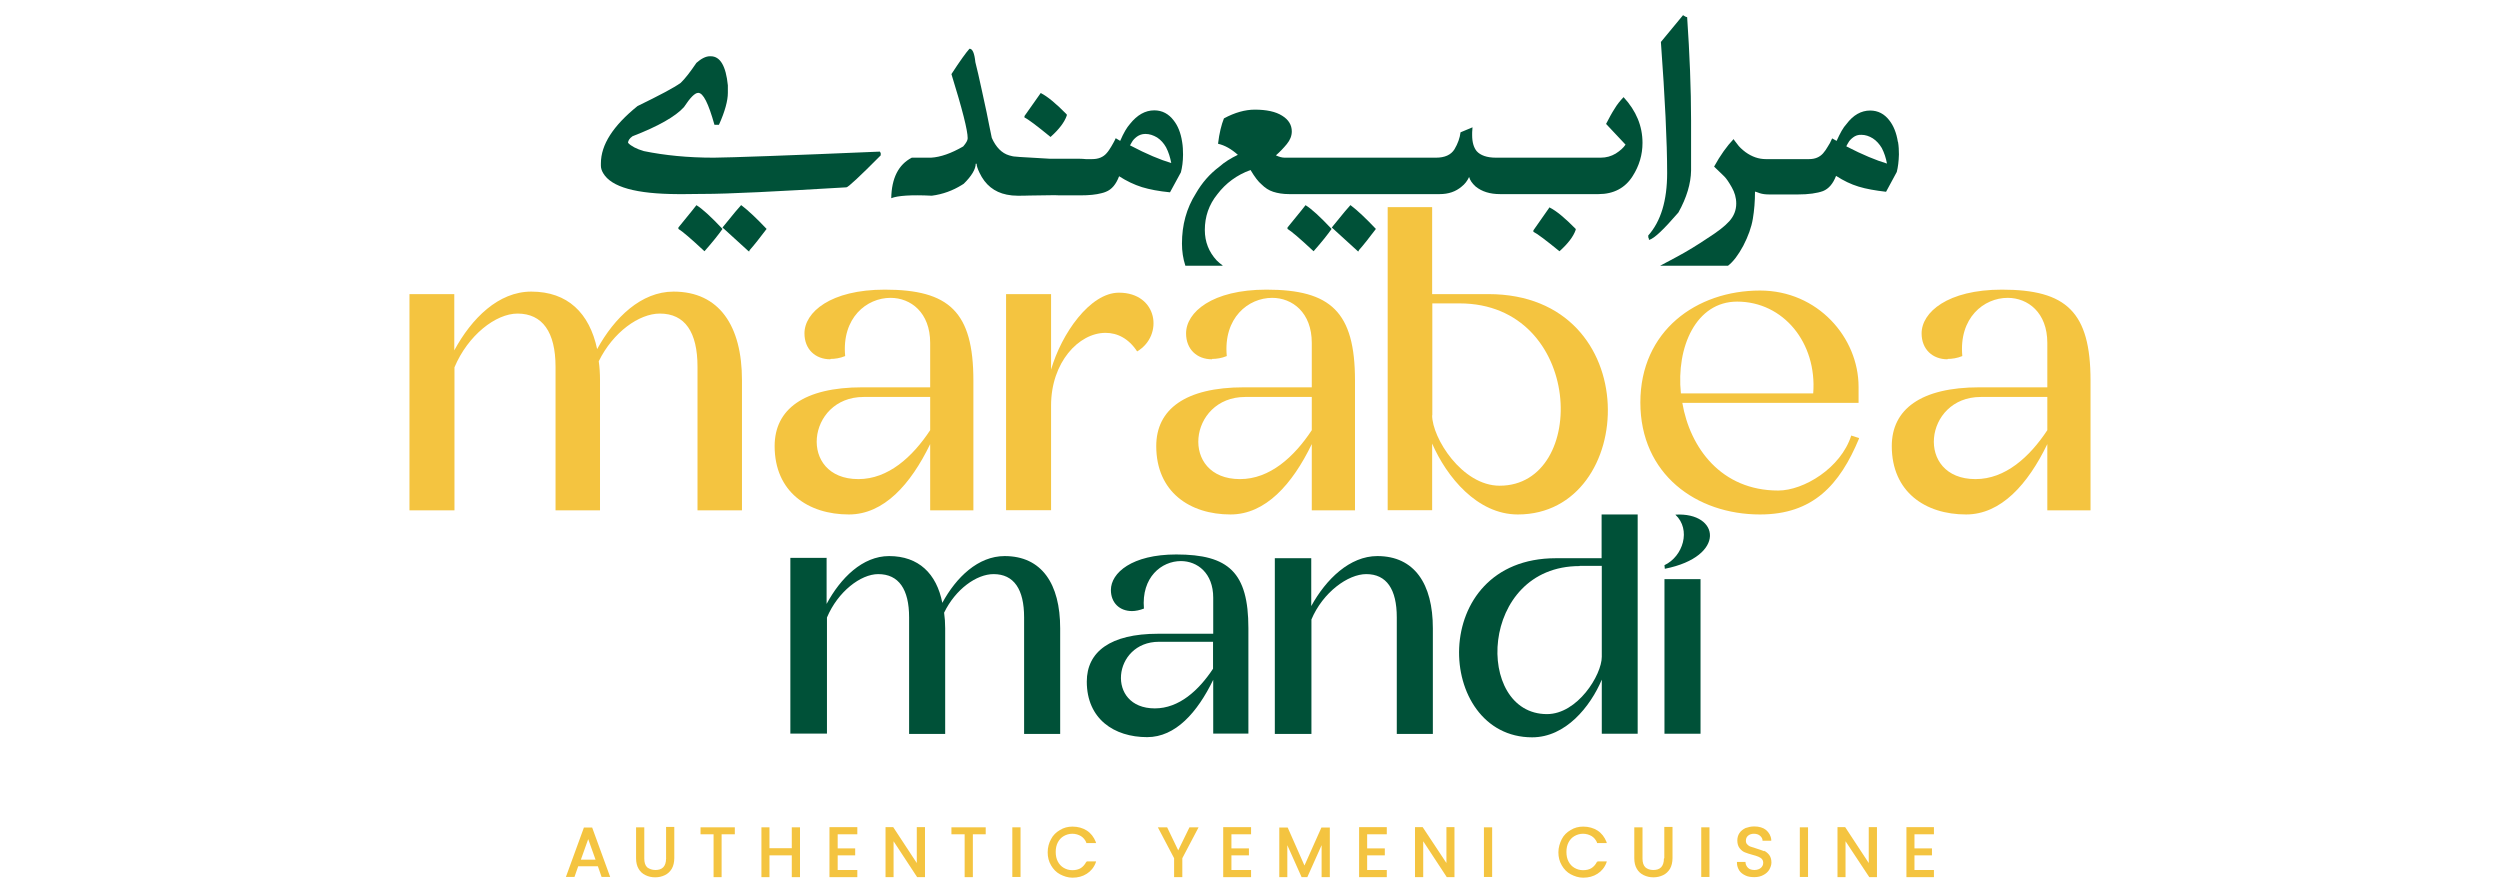 <?xml version="1.0" encoding="UTF-8"?>
<svg xmlns="http://www.w3.org/2000/svg" xmlns:xlink="http://www.w3.org/1999/xlink" id="Layer_1" version="1.1" viewBox="0 0 140 50">
  <defs>
    <style> .st0 { fill: #f4c440; } .st1 { fill: none; } .st2 { clip-path: url(#clippath-1); } .st3 { fill: #005138; } .st4 { clip-path: url(#clippath-3); } .st5 { clip-path: url(#clippath-2); } .st6 { clip-path: url(#clippath); } </style>
    <clipPath id="clippath">
      <rect class="st1" x="22.92" y=".87" width="94.15" height="48.28"></rect>
    </clipPath>
    <clipPath id="clippath-1">
      <rect class="st1" x="22.92" y=".87" width="94.15" height="48.28"></rect>
    </clipPath>
    <clipPath id="clippath-2">
      <rect class="st1" x="22.92" y=".87" width="94.15" height="48.28"></rect>
    </clipPath>
    <clipPath id="clippath-3">
      <rect class="st1" x="22.92" y=".87" width="94.15" height="48.28"></rect>
    </clipPath>
  </defs>
  <path class="st0" d="M25.44,16.47v3.15c.97-1.79,2.47-3.29,4.31-3.29,2.04,0,3.26,1.2,3.69,3.22.97-1.77,2.47-3.22,4.28-3.22,2.56,0,3.83,1.92,3.83,4.96v7.29h-2.49v-8.04c0-1.94-.7-2.98-2.11-2.98-1.16,0-2.62,1.04-3.42,2.67.05.34.07.7.07,1.06v7.29h-2.49v-8.04c0-1.94-.73-2.98-2.13-2.98-1.22,0-2.78,1.22-3.53,3.01v8.01h-2.52v-12.11h2.52Z"></path>
  <path class="st0" d="M52.09,22.23h-3.73c-3.19,0-3.69,4.6-.29,4.6,1.67,0,3.03-1.24,4.02-2.74v-1.86ZM46.5,20.12c-.84,0-1.45-.56-1.45-1.45,0-1.18,1.45-2.45,4.5-2.45,3.6,0,4.96,1.24,4.96,5.09v7.27h-2.42v-3.71c-1.09,2.25-2.59,3.94-4.55,3.94-2.28,0-4.16-1.26-4.16-3.83,0-2.06,1.63-3.29,4.91-3.29h3.8v-2.49c0-1.7-1.09-2.52-2.22-2.52-1.33,0-2.74,1.11-2.54,3.26-.29.12-.58.16-.82.16"></path>
  <path class="st0" d="M56.34,16.47h2.52v4.23c.58-2.01,2.18-4.31,3.8-4.31,2.18,0,2.52,2.4,1.02,3.29-.48-.73-1.11-1.04-1.77-1.04-1.5,0-3.05,1.65-3.05,4.07v5.86h-2.52s0-12.11,0-12.11Z"></path>
  <path class="st0" d="M73.46,22.23h-3.73c-3.19,0-3.69,4.6-.29,4.6,1.67,0,3.03-1.24,4.02-2.74v-1.86ZM67.87,20.12c-.84,0-1.45-.56-1.45-1.45,0-1.18,1.45-2.45,4.5-2.45,3.6,0,4.96,1.24,4.96,5.09v7.27h-2.42v-3.71c-1.09,2.25-2.59,3.94-4.55,3.94-2.28,0-4.16-1.26-4.16-3.83,0-2.06,1.63-3.29,4.91-3.29h3.8v-2.49c0-1.7-1.09-2.52-2.22-2.52-1.33,0-2.74,1.11-2.54,3.26-.29.12-.58.16-.82.16"></path>
  <path class="st0" d="M80.2,23.26c0,1.26,1.67,3.94,3.78,3.94,5.01,0,4.73-10.21-2.25-10.21h-1.52v6.27h-.01ZM80.2,11.6v4.87h3.15c8.89,0,8.38,12.34,1.65,12.34-2.28,0-3.99-2.11-4.8-3.97v3.73h-2.49V11.6s2.49,0,2.49,0Z"></path>
  <path class="st0" d="M101.54,22.03c.22-2.83-1.67-5.14-4.26-5.14-2.3,0-3.42,2.54-3.15,5.14h7.41ZM104.11,24.55c-1.09,2.62-2.59,4.26-5.55,4.26-3.56,0-6.7-2.25-6.7-6.27s3.15-6.27,6.7-6.27c3.24,0,5.52,2.64,5.52,5.39v.9h-9.87c.43,2.52,2.18,4.91,5.37,4.91,1.43,0,3.51-1.26,4.09-3.08l.43.14h0Z"></path>
  <path class="st0" d="M114.65,22.23h-3.73c-3.19,0-3.69,4.6-.29,4.6,1.67,0,3.03-1.24,4.02-2.74v-1.86ZM109.06,20.12c-.84,0-1.45-.56-1.45-1.45,0-1.18,1.45-2.45,4.5-2.45,3.6,0,4.96,1.24,4.96,5.09v7.27h-2.42v-3.71c-1.09,2.25-2.59,3.94-4.55,3.94-2.28,0-4.16-1.26-4.16-3.83,0-2.06,1.63-3.29,4.91-3.29h3.8v-2.49c0-1.7-1.09-2.52-2.22-2.52-1.33,0-2.74,1.11-2.54,3.26-.29.12-.58.16-.82.16"></path>
  <path class="st3" d="M46.29,31.26v2.56c.78-1.45,2.01-2.68,3.5-2.68,1.65,0,2.66.98,2.98,2.62.78-1.44,2.01-2.62,3.49-2.62,2.08,0,3.11,1.56,3.11,4.04v5.92h-2.02v-6.53c0-1.57-.57-2.42-1.71-2.42-.95,0-2.13.84-2.77,2.16.04.28.06.57.06.87v5.92h-2.02v-6.53c0-1.57-.58-2.42-1.73-2.42-.98,0-2.26.98-2.87,2.43v6.5h-2.05v-9.84h2.05-.01Z"></path>
  <path class="st3" d="M67.93,35.94h-3.03c-2.6,0-2.98,3.73-.23,3.73,1.36,0,2.46-1.01,3.26-2.22,0,0,0-1.51,0-1.51ZM63.39,34.22c-.69,0-1.18-.46-1.18-1.18,0-.96,1.18-1.99,3.66-1.99,2.94,0,4.04,1.01,4.04,4.13v5.9h-1.97v-3.01c-.89,1.83-2.11,3.21-3.7,3.21-1.85,0-3.38-1.02-3.38-3.11,0-1.67,1.32-2.68,3.99-2.68h3.09v-2.02c0-1.38-.89-2.05-1.81-2.05-1.08,0-2.22.9-2.07,2.66-.23.09-.47.14-.67.14"></path>
  <path class="st3" d="M73.43,31.26v2.68c.83-1.51,2.16-2.8,3.7-2.8,2.08,0,3.11,1.56,3.11,4.04v5.92h-2.02v-6.53c0-1.57-.57-2.42-1.71-2.42-1.02,0-2.43,1.02-3.07,2.54v6.41h-2.05v-9.84h2.05-.01Z"></path>
  <path class="st3" d="M88.46,31.7c-5.66,0-5.9,8.29-1.83,8.29,1.71,0,3.07-2.19,3.07-3.21v-5.09s-1.24,0-1.24,0ZM91.72,41.09h-2.02v-3.03c-.64,1.51-2.02,3.23-3.9,3.23-5.46,0-5.88-10.03,1.33-10.03h2.56v-2.45h2.02v12.28h0Z"></path>
  <path class="st3" d="M95.23,41.09h-2.02v-8.66h2.02v8.66ZM93.23,31.85l-.02-.2c1.04-.49,1.51-1.99.61-2.83,2.49-.15,2.87,2.34-.58,3.03"></path>
  <path class="st3" d="M41.5,11.49c-.08.08-.43.49-1.04,1.25l1.46,1.33h.05v-.05c.27-.3.58-.7.96-1.2-.54-.57-1.02-1.03-1.42-1.33"></path>
  <path class="st3" d="M39.27,10.86h.08c1.49,0,4.15-.14,8.05-.37.09,0,.74-.6,1.92-1.79v-.13l-.05-.08c-5.19.22-8.31.33-9.3.34-1.45,0-2.75-.13-3.92-.37-.41-.12-.71-.28-.88-.46,0-.12.08-.25.25-.37,1.45-.56,2.41-1.11,2.88-1.63.35-.53.61-.8.8-.8.28,0,.57.58.91,1.79h.25c.34-.75.5-1.36.5-1.79v-.42c-.11-1.09-.43-1.63-.96-1.63h-.05c-.22,0-.48.13-.75.37-.34.5-.63.88-.88,1.12-.39.28-1.19.7-2.42,1.3-1.36,1.1-2.05,2.16-2.05,3.21v.13c0,.13.04.27.13.42.46.78,1.84,1.16,4.18,1.17h.37"></path>
  <path class="st3" d="M39,11.49s-.34.44-1.01,1.25v.08c.22.13.7.54,1.46,1.25.47-.53.8-.95,1.01-1.25-.64-.68-1.13-1.13-1.46-1.33"></path>
  <path class="st3" d="M59.74,6.46v-.05c-.6-.61-1.08-1.01-1.46-1.2l-.91,1.29v.08c.2.09.69.46,1.46,1.09.47-.42.78-.82.91-1.2"></path>
  <path class="st3" d="M63.28,8.15s.05-.11.11-.2c.06-.11.15-.2.28-.3.13-.09.28-.15.47-.15.23,0,.44.07.66.2.21.14.37.32.5.55.14.27.23.56.29.88-.61-.18-1.38-.5-2.29-.98M57.1,8.79l-.22-.02c-.13,0-.26-.04-.37-.07-.41-.12-.74-.46-.97-.98-.11-.51-.2-.99-.29-1.43-.09-.44-.18-.84-.26-1.2-.15-.71-.28-1.25-.37-1.61-.05-.5-.16-.76-.33-.75-.19.21-.53.68-1.01,1.42.61,1.97.91,3.15.91,3.59,0,.12-.08.26-.25.46-.67.39-1.28.6-1.8.63h-1.08c-.75.39-1.13,1.15-1.15,2.27.34-.14,1.1-.2,2.27-.14.62-.08,1.18-.29,1.68-.6.04-.02.07-.05.11-.07.44-.43.67-.82.67-1.12h.05c0,.11.05.27.16.5.32.68.83,1.09,1.53,1.23.19.04.39.06.6.06h.08s.51,0,.6-.01l1.4-.02c.08,0,.18.01.27.01h1.17c.49,0,.88-.04,1.18-.12.09-.02.18-.05.25-.08.33-.13.57-.42.74-.87.42.27.84.47,1.28.61.43.13.95.23,1.57.29l.61-1.12c.07-.27.12-.61.12-.99,0-.23-.01-.48-.05-.71-.08-.53-.25-.92-.47-1.2-.28-.37-.64-.57-1.09-.57-.51,0-.96.26-1.36.76-.18.2-.36.51-.55.95l-.25-.15c-.08.19-.18.34-.25.47-.08.13-.16.26-.26.37-.19.22-.46.33-.8.33h-.37c-.11-.01-.23-.02-.36-.02h-1.64"></path>
  <path class="st3" d="M92.34,13.39v.05c.32-.09.85-.62,1.65-1.54.47-.84.7-1.64.71-2.35v-2.8c0-1.79-.08-3.73-.22-5.79-.06,0-.14-.05-.23-.11l-1.24,1.5c.23,3.16.35,5.6.35,7.34,0,1.54-.35,2.7-1.06,3.5,0,.08,0,.13.05.2"></path>
  <path class="st3" d="M86.78,11.6l-.91,1.3v.08c.19.09.69.46,1.46,1.09.47-.42.78-.82.91-1.2v-.05c-.6-.61-1.08-1.01-1.46-1.2"></path>
  <path class="st3" d="M103.4,8.18s.05-.11.11-.2c.06-.11.15-.2.27-.29.12-.09.27-.15.46-.14.22,0,.43.07.64.2.2.13.37.32.5.54.14.27.23.55.29.87-.6-.18-1.36-.49-2.27-.96M106.28,7.94c-.08-.51-.25-.91-.47-1.19-.28-.37-.64-.56-1.08-.56-.5,0-.95.25-1.33.76-.18.19-.35.5-.55.94l-.25-.14c-.08.19-.16.34-.25.47-.07.13-.16.25-.26.37-.19.21-.44.32-.78.32h-2.43c-.39,0-.77-.13-1.13-.39-.2-.15-.36-.3-.47-.46-.12-.15-.19-.25-.2-.27-.37.39-.74.9-1.09,1.54.26.25.44.43.57.55.13.13.26.33.42.61.16.28.25.58.25.91,0,.37-.13.7-.39.99s-.67.6-1.22.95c-.55.37-1.13.73-1.75,1.06-.44.23-.75.4-.9.48h3.8c.3-.23.58-.61.85-1.11.28-.54.46-1.04.54-1.52s.12-.98.12-1.52c.04,0,.12.04.27.09.15.05.33.07.55.07h1.57c.62,0,1.09-.07,1.42-.19.32-.13.56-.41.73-.85.42.27.83.47,1.26.6.42.13.94.22,1.54.29l.6-1.11c.07-.27.11-.6.12-.98,0-.23-.01-.47-.05-.7"></path>
  <path class="st3" d="M68.47,14.87c-.13-.09-.23-.19-.34-.29-.43-.47-.66-1.03-.66-1.7,0-.75.23-1.42.7-2,.47-.62,1.09-1.08,1.86-1.36.23.39.44.66.61.8.2.2.41.34.66.42s.54.13.89.13h8.43c.5,0,.9-.14,1.23-.42.18-.14.32-.32.42-.54.05.18.16.35.37.54.35.28.8.42,1.36.42h5.52c.84,0,1.49-.34,1.91-1.01.37-.58.55-1.2.55-1.86,0-.94-.35-1.79-1.06-2.56-.2.21-.37.42-.51.66-.15.23-.3.51-.47.84l1.09,1.16c-.12.18-.3.34-.55.5-.25.15-.53.23-.84.23h-5.87c-.5,0-.87-.13-1.08-.37-.16-.2-.25-.49-.25-.9,0-.12,0-.21.01-.28,0-.07.01-.12.01-.15l-.67.28c-.04.32-.15.63-.34.95-.2.32-.55.47-1.04.47h-8.47c-.15,0-.32-.05-.49-.13.22-.19.42-.4.61-.63.19-.23.28-.47.28-.71,0-.36-.18-.66-.54-.88-.36-.23-.88-.34-1.53-.34-.54,0-1.12.16-1.73.49-.14.35-.26.82-.33,1.42.39.09.75.3,1.11.62-.39.19-.74.4-1.03.66-.55.41-.98.91-1.32,1.5-.53.84-.78,1.77-.78,2.81,0,.43.06.84.19,1.24h2.09Z"></path>
  <path class="st3" d="M75.62,11.49c-.08.08-.43.49-1.04,1.25l1.46,1.33h.05v-.05c.27-.3.58-.7.96-1.2-.54-.57-1.02-1.03-1.42-1.33"></path>
  <path class="st3" d="M73.11,11.49s-.34.44-1.01,1.25v.08c.22.13.7.54,1.46,1.25.47-.53.8-.95,1.01-1.25-.64-.68-1.13-1.13-1.46-1.33"></path>
  <rect class="st1" x="22.92" y=".87" width="94.15" height="48.28"></rect>
  <path class="st0" d="M32.94,46.99l.41,1.15h-.82s.41-1.15.41-1.15ZM32.7,46.34l-1.01,2.77h.48l.21-.6h1.1l.21.6h.48l-1.01-2.77h-.48.01Z"></path>
  <g class="st6">
    <path class="st0" d="M37.3,48.08c0,.22-.06.39-.16.49-.11.11-.26.15-.44.15s-.34-.06-.46-.15c-.11-.11-.16-.27-.16-.49v-1.75h-.46v1.74c0,.23.05.43.14.58.09.16.22.28.39.36.16.08.34.12.54.12s.37-.04.54-.12.29-.2.39-.36c.09-.16.14-.36.14-.6v-1.74h-.46v1.75h.01Z"></path>
  </g>
  <polygon class="st0" points="39.23 46.33 39.23 46.72 39.96 46.72 39.96 49.12 40.41 49.12 40.41 46.72 41.15 46.72 41.15 46.33 39.23 46.33"></polygon>
  <polygon class="st0" points="44.34 46.33 44.34 47.5 43.09 47.5 43.09 46.33 42.64 46.33 42.64 49.12 43.09 49.12 43.09 47.9 44.34 47.9 44.34 49.12 44.8 49.12 44.8 46.33 44.34 46.33"></polygon>
  <polygon class="st0" points="46.45 46.32 46.45 49.12 48.01 49.12 48.01 48.72 46.91 48.72 46.91 47.9 47.89 47.9 47.89 47.51 46.91 47.51 46.91 46.72 48.01 46.72 48.01 46.32 46.45 46.32"></polygon>
  <polygon class="st0" points="51.34 46.32 51.34 48.33 50.02 46.32 49.59 46.32 49.59 49.12 50.04 49.12 50.04 47.11 51.36 49.12 51.8 49.12 51.8 46.32 51.34 46.32"></polygon>
  <polygon class="st0" points="53.28 46.33 53.28 46.72 54.02 46.72 54.02 49.12 54.48 49.12 54.48 46.72 55.2 46.72 55.2 46.33 53.28 46.33"></polygon>
  <rect class="st0" x="56.69" y="46.33" width=".46" height="2.78"></rect>
  <g class="st2">
    <path class="st0" d="M60.83,48.26c-.07.15-.18.27-.3.35-.13.08-.29.12-.48.12s-.34-.05-.48-.13-.25-.2-.33-.35-.12-.33-.12-.54.04-.39.12-.54c.08-.15.19-.27.33-.35s.3-.13.48-.13.34.05.48.13c.13.08.23.2.3.35v.04h.55l-.02-.07c-.11-.27-.27-.48-.5-.63-.22-.14-.49-.22-.8-.22-.26,0-.49.06-.7.19-.21.12-.39.29-.5.51-.12.21-.19.47-.19.74s.06.51.19.73c.12.21.29.39.5.5s.44.19.7.19c.3,0,.57-.07.8-.22.22-.14.4-.35.5-.62l.02-.07h-.53v.04h-.02Z"></path>
  </g>
  <polygon class="st0" points="66.61 46.33 65.98 47.62 65.36 46.33 64.84 46.33 65.75 48.06 65.75 49.12 66.21 49.12 66.21 48.06 67.12 46.33 66.61 46.33"></polygon>
  <polygon class="st0" points="68.5 46.32 68.5 49.12 70.06 49.12 70.06 48.72 68.96 48.72 68.96 47.9 69.94 47.9 69.94 47.51 68.96 47.51 68.96 46.72 70.06 46.72 70.06 46.32 68.5 46.32"></polygon>
  <polygon class="st0" points="74 46.34 73.05 48.47 72.11 46.34 71.64 46.34 71.64 49.12 72.09 49.12 72.09 47.33 72.89 49.12 73.21 49.12 74.01 47.33 74.01 49.12 74.47 49.12 74.47 46.34 74 46.34"></polygon>
  <polygon class="st0" points="76.11 46.32 76.11 49.12 77.66 49.12 77.66 48.72 76.56 48.72 76.56 47.9 77.55 47.9 77.55 47.51 76.56 47.51 76.56 46.72 77.66 46.72 77.66 46.32 76.11 46.32"></polygon>
  <polygon class="st0" points="81 46.32 81 48.33 79.67 46.32 79.24 46.32 79.24 49.12 79.7 49.12 79.7 47.11 81.02 49.12 81.45 49.12 81.45 46.32 81 46.32"></polygon>
  <rect class="st0" x="83.1" y="46.33" width=".46" height="2.78"></rect>
  <g class="st5">
    <g>
      <path class="st0" d="M89.43,48.26c-.07.15-.18.27-.3.35s-.29.12-.48.12-.34-.05-.48-.13-.25-.2-.33-.35-.12-.33-.12-.54.04-.39.12-.54c.08-.15.19-.27.33-.35.14-.08.3-.13.48-.13s.34.05.48.13c.13.08.23.2.3.35v.04h.55l-.02-.07c-.11-.27-.27-.48-.5-.63-.22-.14-.49-.22-.8-.22-.26,0-.49.06-.7.19-.21.12-.39.29-.5.51s-.19.47-.19.74.06.51.19.73c.12.21.29.39.5.5s.44.19.7.19c.3,0,.57-.07.8-.22.22-.14.4-.35.5-.62l.02-.07h-.53v.04h-.02Z"></path>
      <path class="st0" d="M93.18,48.08c0,.22-.06.39-.16.49-.11.11-.26.15-.44.15s-.34-.06-.44-.15c-.11-.11-.16-.27-.16-.49v-1.75h-.46v1.74c0,.23.05.43.14.58.09.16.22.28.39.36s.34.12.54.12.37-.04.54-.12.29-.2.39-.36c.09-.16.14-.36.14-.6v-1.74h-.46v1.75h0Z"></path>
    </g>
  </g>
  <rect class="st0" x="95.27" y="46.33" width=".46" height="2.78"></rect>
  <g class="st4">
    <path class="st0" d="M98.8,47.67c-.11-.05-.26-.09-.43-.15-.14-.04-.26-.08-.34-.11-.07-.02-.14-.07-.19-.13-.05-.05-.07-.12-.07-.2,0-.12.04-.21.12-.28s.19-.11.33-.11.26.04.34.11.13.15.14.23v.05h.49v-.06c-.02-.22-.13-.4-.29-.54-.16-.13-.39-.2-.66-.2-.19,0-.34.04-.49.09-.14.07-.26.16-.34.28-.08.12-.12.26-.12.42,0,.18.05.33.13.43s.18.19.29.23c.11.05.26.09.43.14.14.04.26.07.34.11s.14.07.19.13.07.13.07.21c0,.12-.05.21-.13.28s-.21.12-.36.12-.28-.04-.36-.12-.13-.18-.14-.28v-.05h-.48v.06c0,.15.05.29.13.42.08.12.2.21.35.28.14.07.32.09.5.09s.36-.04.5-.12c.14-.07.26-.18.33-.3.07-.13.12-.26.12-.4,0-.18-.05-.33-.13-.43s-.19-.19-.29-.23"></path>
  </g>
  <rect class="st0" x="100.79" y="46.33" width=".46" height="2.78"></rect>
  <polygon class="st0" points="104.65 46.32 104.65 48.33 103.33 46.32 102.9 46.32 102.9 49.12 103.35 49.12 103.35 47.11 104.68 49.12 105.11 49.12 105.11 46.32 104.65 46.32"></polygon>
  <polygon class="st0" points="106.76 46.32 106.76 49.12 108.3 49.12 108.3 48.72 107.21 48.72 107.21 47.9 108.19 47.9 108.19 47.51 107.21 47.51 107.21 46.72 108.3 46.72 108.3 46.32 106.76 46.32"></polygon>
</svg>
